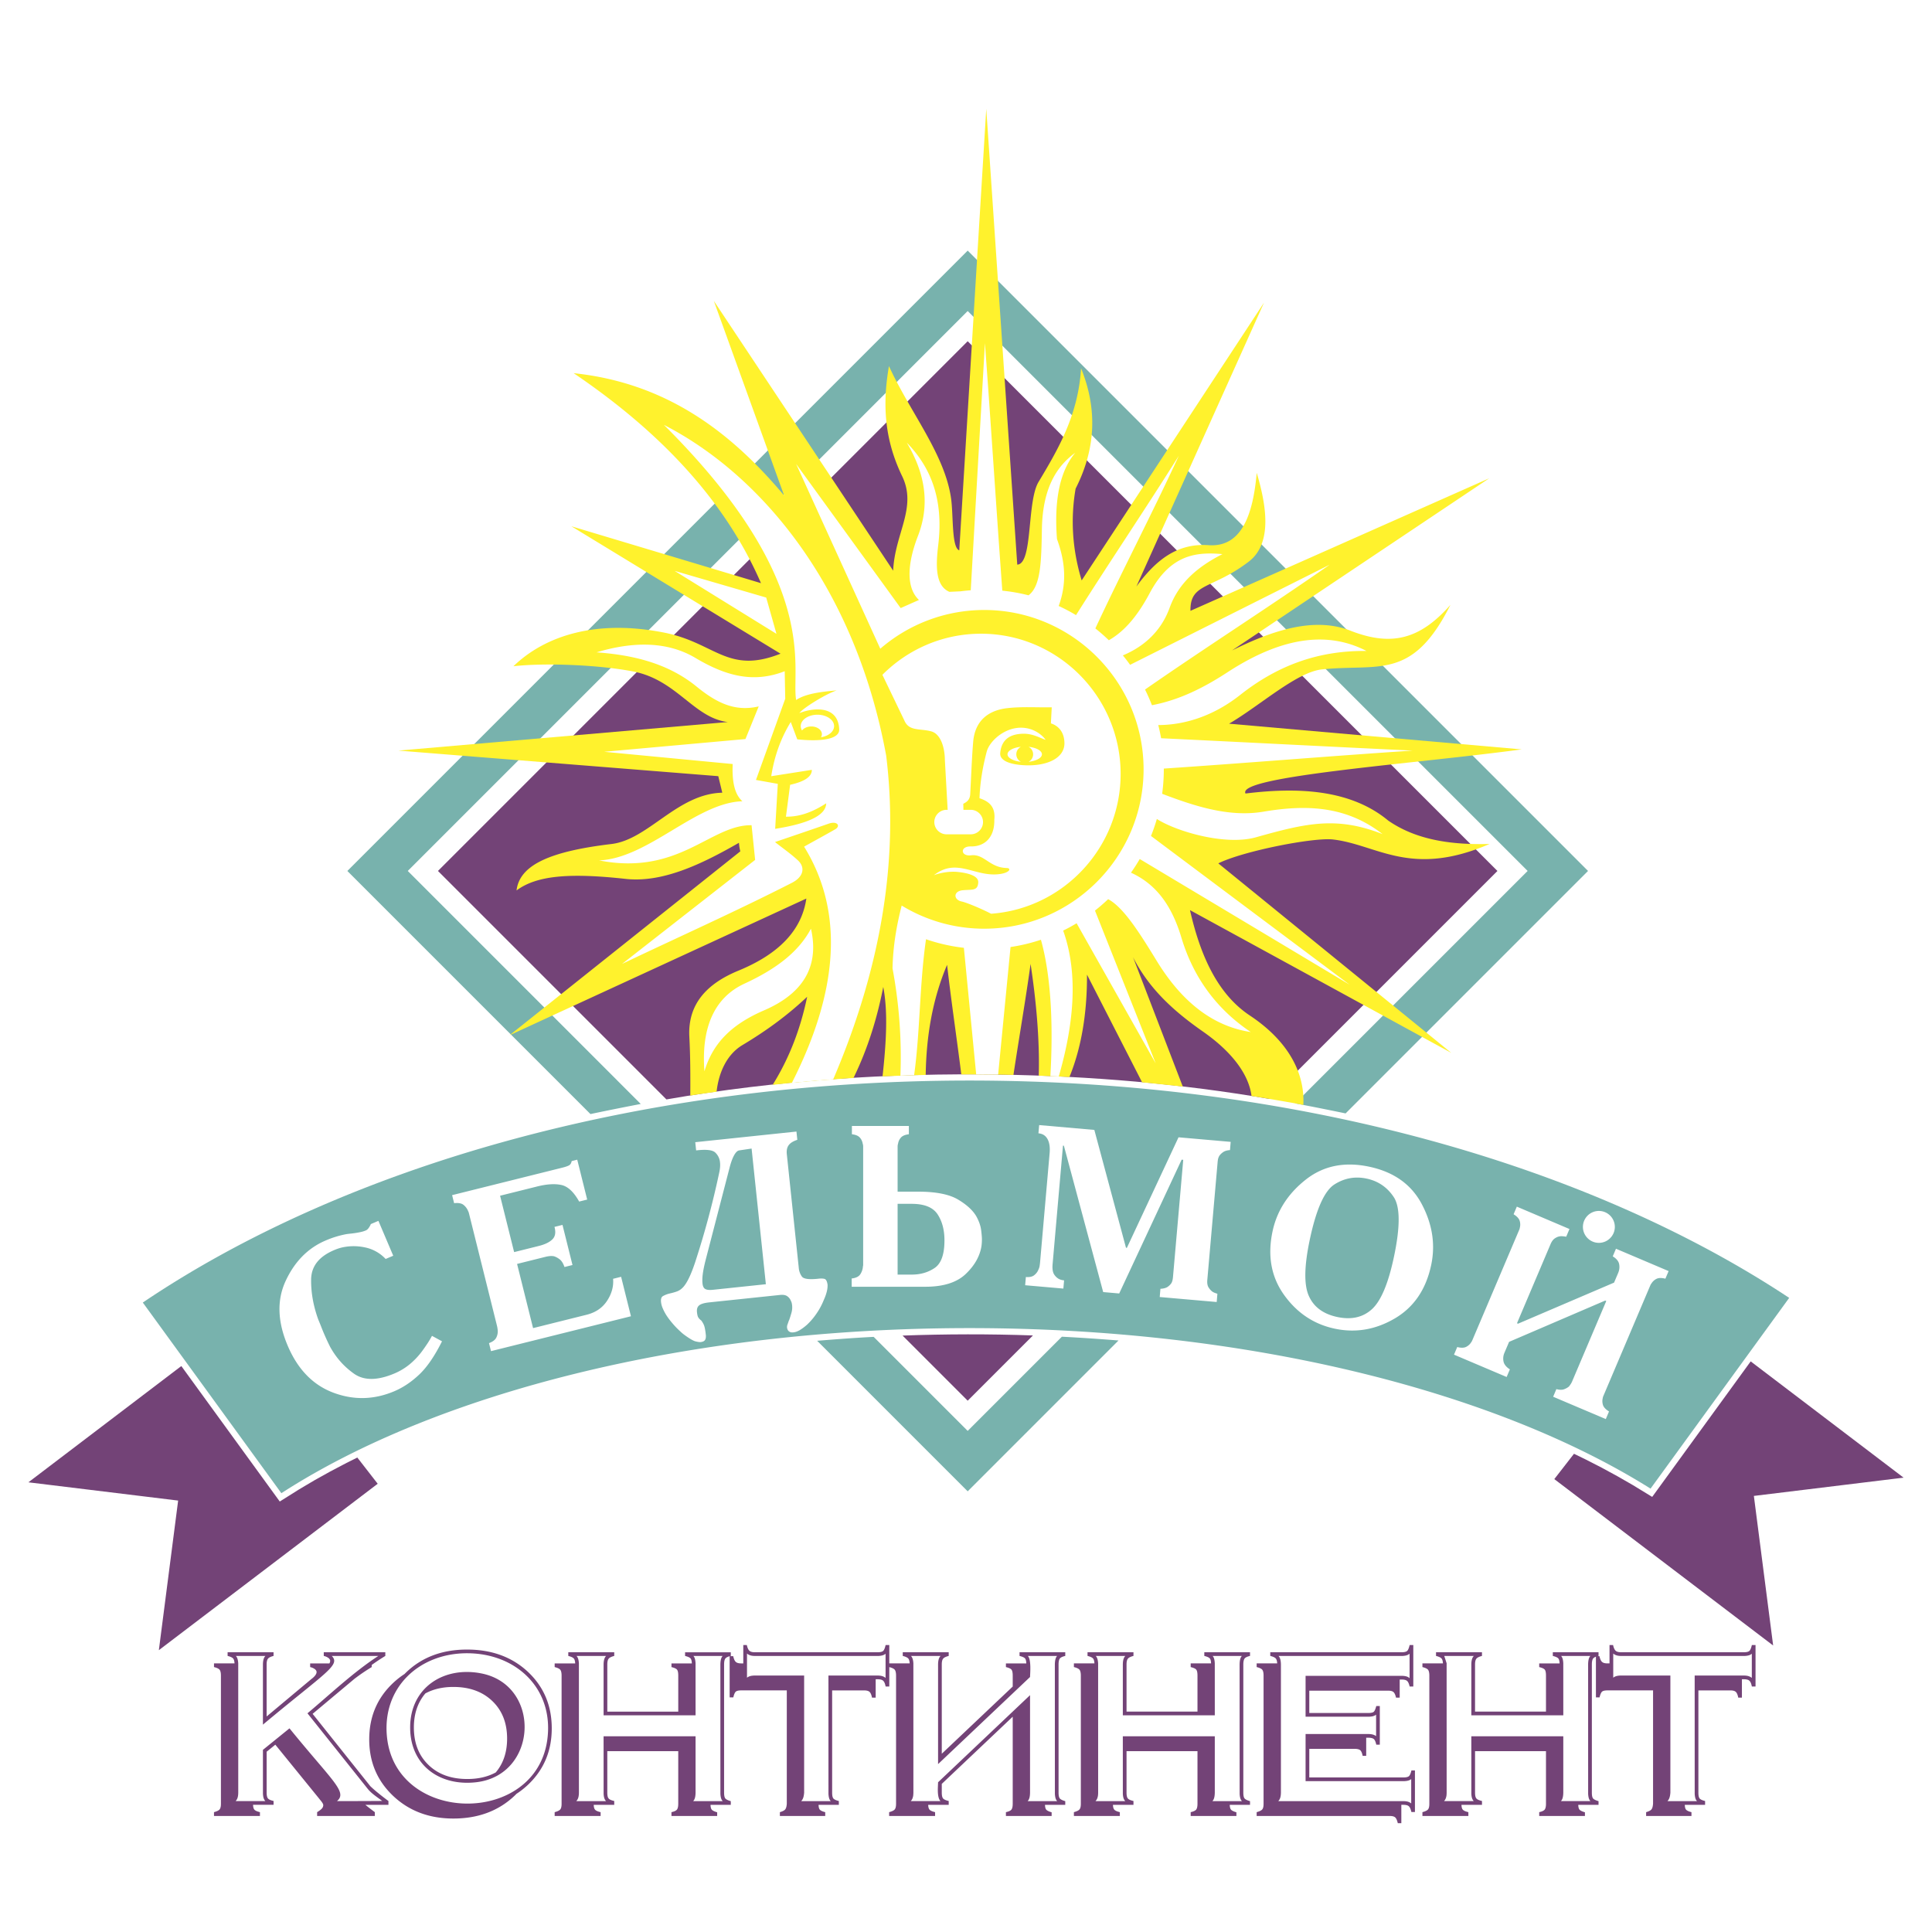 <svg xmlns="http://www.w3.org/2000/svg" width="2500" height="2500" viewBox="0 0 192.756 192.756"><g fill-rule="evenodd" clip-rule="evenodd"><path fill="#fff" d="M0 0h192.756v192.756H0V0z"/><path d="M160.582 165.957v-1.832h.354c.064.281.148.475.258.57.107.102.293.15.557.15h12.232c.283 0 .469-.049.564-.141.094-.096.172-.289.236-.58h.367v4.139h-.367c-.055-.285-.133-.479-.246-.576-.105-.102-.291-.148-.555-.148h-.191v1.836h-.365c-.057-.285-.135-.479-.246-.576-.107-.102-.291-.148-.557-.148h-3.174v10.199c0 .295.041.488.129.59.088.098.266.18.539.246v.383h-2.025c.01.236.051.395.129.482.088.098.264.18.537.248v.381h-4.523v-.381c.27-.078.449-.17.533-.277.088-.109.139-.299.158-.574V168.65h-4.533c-.283 0-.469.043-.566.135-.092.092-.172.275-.236.561h-.365v-4.057a.67.67 0 0 0-.273.17c-.088.111-.133.311-.133.605v12.785c0 .295.041.488.129.59.088.098.264.184.537.262v.367h-2.023c.01.236.051.395.127.482.088.098.266.184.539.262v.367h-4.561v-.381c.268-.059.449-.141.541-.248.088-.111.135-.305.135-.59v-5.248h-7.078v4.137c0 .285.043.479.131.58.084.107.273.189.561.256v.383h-2.047c.01.227.051.385.127.473.084.107.275.189.562.258v.381h-4.584v-.381c.287-.078.477-.17.561-.277.088-.109.129-.293.129-.561v-12.785c0-.285-.047-.479-.133-.59-.094-.107-.279-.193-.557-.262v-.367h2.047c-.012-.227-.057-.387-.133-.482-.092-.107-.277-.193-.557-.262v-.367h4.584v.367c-.27.068-.453.154-.547.262-.098.111-.145.305-.145.59v4.703h7.078v-3.592c0-.305-.041-.502-.129-.605-.084-.096-.27-.178-.547-.246v-.367h2.033c-.01-.244-.051-.408-.129-.498-.084-.096-.27-.178-.547-.246v-.367h4.561v.367l-.098.023h.189c.064.281.148.475.26.57.107.102.291.15.557.15h.189zm-49.543 14.111c.01.227.051.385.127.473.084.107.273.189.561.258v.381h-4.584v-.381c.287-.078.479-.17.561-.277.09-.109.131-.293.131-.561v-12.785c0-.285-.047-.479-.135-.59-.094-.107-.277-.193-.557-.262v-.367h2.047c-.01-.227-.055-.387-.131-.482-.094-.107-.279-.193-.557-.262v-.367h4.584v.367c-.27.068-.455.154-.547.262-.098.111-.145.305-.145.59v4.703h7.078v-3.592c0-.305-.043-.502-.131-.605-.084-.096-.268-.178-.547-.246v-.367h2.033c-.008-.244-.051-.408-.127-.498-.084-.096-.27-.178-.547-.246v-.367h4.561v.367c-.264.059-.441.141-.533.246-.088.111-.135.311-.135.605v12.785c0 .295.041.488.131.59.088.098.264.184.537.262v.367h-2.023c.008.236.051.395.127.482.088.098.264.184.537.262v.367h-4.561v-.381c.27-.059.449-.141.543-.248.088-.111.135-.305.135-.59v-5.248h-7.078v4.137c0 .285.041.479.131.58.082.107.273.189.561.256v.383h-2.047v-.001zm28.772 0v1.832h-.354c-.064-.281-.148-.475-.25-.57-.105-.102-.291-.15-.564-.15h-13.266v-.381c.287-.078.477-.17.561-.277.088-.109.129-.293.129-.561v-12.785c0-.285-.045-.479-.133-.59-.094-.107-.279-.193-.557-.262v-.367h2.047c-.01-.227-.057-.387-.133-.482-.092-.107-.277-.193-.557-.262v-.367h13.104c.283 0 .469-.049.566-.141.092-.096.17-.289.236-.58h.365v4.139h-.365c-.066-.285-.148-.469-.26-.561-.107-.092-.287-.135-.543-.135h-.189v1.807h-.367c-.064-.285-.148-.469-.26-.561-.105-.092-.287-.135-.541-.135h-7.852v2.229h5.867c.293 0 .482-.043.57-.127.092-.086.172-.275.246-.57h.352v3.857h-.352c-.057-.275-.135-.459-.236-.555-.107-.092-.297-.141-.58-.141h-.189v1.809h-.354c-.055-.277-.135-.461-.236-.557-.105-.092-.297-.141-.578-.141h-4.51v2.854H140c.293 0 .482-.045.58-.137.092-.092.172-.275.236-.561h.352v4.148h-.352c-.064-.281-.148-.475-.25-.57-.107-.102-.293-.15-.566-.15h-.189v.001zm-47.206 0c.01.227.053.383.128.473.086.105.273.189.561.258v.381H88.71v-.381c.287-.078.478-.17.561-.277.088-.109.129-.293.129-.561v-12.785c0-.285-.046-.479-.134-.59-.091-.105-.271-.189-.541-.258v1.936h-.366c-.055-.285-.134-.479-.246-.576-.106-.102-.292-.148-.556-.148h-.19v1.836H87c-.056-.285-.135-.479-.246-.576-.106-.102-.292-.148-.556-.148h-3.175v10.199c0 .295.042.488.13.59.088.098.264.18.538.246v.383h-2.024c.01.236.051.395.128.482.088.098.264.18.538.248v.381h-4.524v-.381c.269-.078.45-.17.533-.277.088-.109.139-.299.157-.574V168.65h-4.533c-.283 0-.468.043-.565.135-.093.092-.171.275-.237.561h-.366v-4.105c-.203.057-.342.129-.421.219-.088.111-.134.311-.134.605v12.785c0 .295.042.488.13.59.088.098.264.184.538.262v.367h-2.023c.009.236.05.395.127.482.088.098.265.184.538.262v.367h-4.561v-.381c.269-.059.449-.141.542-.248.088-.111.135-.305.135-.59v-5.248h-7.078v4.137c0 .285.042.479.13.58.083.107.273.189.561.256v.383h-2.047c.01.227.051.385.127.473.083.107.273.189.561.258v.381h-4.584v-.381c.287-.078.477-.17.561-.277.088-.109.13-.293.13-.561v-12.785c0-.285-.046-.479-.135-.59-.092-.107-.278-.193-.556-.262v-.367h2.047c-.01-.227-.056-.387-.132-.482-.093-.107-.278-.193-.556-.262v-.367h4.584v.367c-.269.068-.454.154-.547.262-.098.111-.144.305-.144.59v4.703h7.078v-3.592c0-.305-.042-.502-.13-.605-.084-.096-.269-.178-.547-.246v-.367h2.033c-.009-.244-.051-.408-.128-.498-.083-.096-.269-.178-.547-.246v-.367h4.561v.367l-.097.023h.337c.065.281.148.475.26.57.106.102.292.15.556.15h.19v-1.832h.352c.065.281.148.475.26.57.106.102.292.15.556.15h12.232c.282 0 .468-.049.565-.141.093-.096.171-.289.236-.58h.366v1.832h2.032c-.01-.227-.056-.387-.132-.482-.093-.107-.278-.193-.557-.262v-.367h4.584v.367c-.269.068-.454.154-.547.262-.097.111-.144.305-.144.59v8.906l7.078-6.703v-1.092c0-.305-.043-.502-.131-.605-.084-.096-.268-.178-.547-.246v-.367h2.033c-.008-.244-.051-.408-.127-.498-.084-.096-.27-.178-.547-.246v-.367h4.561v.367c-.264.059-.441.141-.533.246-.088.111-.135.311-.135.605v12.785c0 .295.043.488.131.59.088.098.264.184.537.262v.367h-2.023c.01.236.051.395.127.482.088.098.264.184.537.262v.367h-4.561v-.381c.27-.059.453-.139.543-.248.09-.107.135-.305.135-.59v-8.686l-7.078 6.703v.871c0 .285.044.477.13.58.085.105.273.189.561.256v.383h-2.046zm-67.359 0c.009.227.051.385.127.473.083.107.273.189.561.258v.381H21.35v-.381c.287-.078.478-.17.561-.277.088-.109.13-.293.13-.561v-12.785c0-.285-.046-.479-.134-.59-.093-.107-.278-.193-.557-.262v-.367h2.047c-.01-.227-.056-.387-.132-.482-.093-.107-.278-.193-.557-.262v-.367h4.584v.367c-.269.068-.455.154-.547.262-.097.111-.144.305-.144.59v5.188l4.505-3.768.042-.029c.292-.24.436-.453.436-.633 0-.105-.056-.203-.172-.295a1.26 1.26 0 0 0-.468-.203v-.367h1.92a.489.489 0 0 0 .078-.246c0-.105-.056-.203-.172-.295a1.26 1.26 0 0 0-.468-.203v-.367h6.141v.367c-.482.293-.934.594-1.358.9v.211c-.625.379-1.201.773-1.729 1.178l-4.166 3.488 5.761 7.221c.241.229.51.465.807.701.292.242.626.498.997.773v.383h-2.301c.279.229.595.471.943.73v.381H31.64v-.381c.218-.131.371-.252.468-.354a.513.513 0 0 0 .144-.344c0-.102-.088-.256-.26-.465-.074-.086-.12-.148-.148-.184l-4.375-5.385-.866.703v4.078c0 .285.042.479.13.58.083.107.273.189.561.256v.383h-2.048v.001zm24.216-3.232c.755-.893 1.132-2.018 1.132-3.377 0-1.547-.487-2.793-1.465-3.736-.978-.941-2.276-1.416-3.893-1.416-1.074 0-2.007.215-2.798.646-.764.902-1.146 2.033-1.146 3.395 0 1.553.482 2.795 1.451 3.732.969.943 2.262 1.412 3.88 1.412 1.092 0 2.04-.219 2.839-.656zm2.07 2.133c-.074.076-.15.15-.229.225-1.595 1.494-3.615 2.242-6.067 2.242-2.416 0-4.417-.754-6.012-2.258-1.59-1.508-2.387-3.383-2.387-5.631 0-2.258.788-4.129 2.369-5.623.36-.34.744-.643 1.15-.906.068-.068.137-.137.208-.205 1.576-1.492 3.587-2.236 6.03-2.236 2.471 0 4.496.744 6.081 2.227 1.581 1.49 2.373 3.365 2.373 5.633s-.797 4.146-2.387 5.646a8.252 8.252 0 0 1-1.129.886z" fill="#734377"/><path d="M174.525 165.139a.918.918 0 0 0 .254-.145v2.412c-.238-.195-.492-.23-.793-.238h-4.908l.002 11.803c.016.234.051.555.232.727h-2.947c.219-.238.262-.535.289-.846v-11.684l-5.021.002c-.248.016-.473.049-.68.215v-2.408c.242.199.498.232.793.24l12.355-.004c.151-.01.28-.029.424-.074zm-30.214 14.033c.014-.107.02-.211.021-.318l-.002-12.91-.236-.727h2.949c-.211.211-.242.561-.248.844v5.078h9.176l-.002-5.199c-.014-.227-.047-.553-.217-.723h2.92c-.193.191-.221.588-.225.844l.002 12.91c.014.236.051.553.232.727h-2.949c.203-.201.232-.576.238-.844v-5.623h-9.176l.002 5.736c.016.266.053.529.24.73h-2.965c.146-.156.2-.32.24-.525zm-34.77 0c.014-.107.02-.211.021-.318l-.002-12.908c-.018-.242-.057-.549-.236-.729h2.949c-.211.207-.242.562-.248.844v5.078h9.176l-.002-5.199c-.014-.227-.047-.553-.217-.723h2.918c-.191.191-.219.588-.225.844l.004 12.91c.014.236.049.553.23.727h-2.947c.203-.201.232-.576.238-.844v-5.623h-9.176l.002 5.738c.016.26.053.529.24.729h-2.967c.148-.159.203-.319.242-.526zm18.256-13.111c-.006-.271-.037-.643-.24-.844l12.4-.004c.258-.018.473-.057.678-.219v2.439c-.203-.197-.521-.23-.793-.236h-9.584v4.08l6.357-.002c.252-.016.475-.045.678-.201v2.139c-.238-.176-.502-.203-.793-.211h-6.242v4.705l9.863-.002c.246-.016.477-.047.676-.203v2.428c-.234-.193-.496-.225-.793-.232h-12.469c.221-.236.254-.533.262-.844v-12.793zm-36.69 13.111c.014-.107.02-.211.022-.318l-.002-12.908c-.017-.242-.058-.549-.237-.729h2.949c-.21.207-.242.562-.248.844v9.945l9.177-8.691c0-.281.148-1.73-.219-2.098h2.918c-.191.191-.219.588-.225.844l.004 12.91c.014.234.049.555.23.727h-2.947c.207-.213.232-.564.238-.844v-9.727l-9.177 8.691c0 .395-.134 1.49.244 1.879h-2.966c.146-.158.2-.318.239-.525zm-3.006-14.033a.885.885 0 0 0 .253-.145v2.412c-.237-.195-.493-.23-.792-.238h-4.908l.002 11.803c.014.232.051.557.231.727H79.94c.219-.24.263-.535.289-.846v-11.684l-5.021.002c-.255.018-.473.051-.68.215v-2.408c.241.195.492.232.793.24l12.355-.004c.152-.01.281-.029.425-.074zm-27.881 6h9.177l-.002-5.199c-.014-.229-.046-.553-.217-.723h2.919c-.191.191-.219.588-.225.844l.002 12.91c.015.234.05.555.232.727h-2.949c.204-.201.234-.574.239-.844v-5.623H60.22l.003 5.738c.016.262.053.529.241.729h-2.966c.221-.238.255-.533.261-.844l-.002-12.908c-.017-.242-.058-.549-.236-.729h2.948c-.21.209-.242.562-.248.844v5.078h-.001zm-26.6 8.558c1.076-.912-.442-1.973-4.738-7.26l-2.65 2.146.002 4.385c.017.262.053.529.241.729h-2.966c.221-.24.255-.531.261-.844l-.002-12.908c-.017-.242-.058-.551-.237-.729h2.949c-.21.207-.242.562-.248.844v6.008c6.218-5.199 7.784-5.934 6.87-6.852h4.64c-2.488 1.619-4.878 3.889-7.066 5.721l6.004 7.527c.394.492.948.83 1.45 1.213.012.012-3.732.02-4.51.02zm7.301-7.349c0 3.812 2.984 5.893 6.616 5.463 6.122-.73 6.486-9.607.556-10.84-3.756-.778-7.172 1.359-7.172 5.377zm5.673-7.403c4.951 0 8.714 3.588 8.004 8.672-1.207 8.533-14.97 8.404-15.976-.199-.576-4.967 3.137-8.473 7.972-8.473z" fill="#fff"/><path d="M2.834 147.891l15.256-11.6 9.822 13.516 1.954-1.227 1.514-.896 1.568-.873 1.622-.854 1.081-.537 2.032 2.615-21.834 16.602 1.924-14.924-14.939-1.822zm187.088-.465l-15.256-11.6-9.826 13.52-1.955-1.193-1.516-.871-1.568-.852-1.619-.83-1.145-.557-1.963 2.527 21.834 16.602-1.924-14.924 14.938-1.822zM43.695 86.896l52.852-52.852 52.852 52.852-22.742 22.743c-8.85-1.527-17.906-2.281-26.883-2.426-11.092-.178-22.35.564-33.284 2.477L43.695 86.896zm59.362 46.342l-6.51 6.51-6.497-6.498c4.337-.156 8.669-.166 13.007-.012z" fill="#734377"/><path d="M96.729 107.807c-32.854 0-62.402 8.592-82.481 22.148l13.824 19.021c15.404-9.965 40.456-16.471 68.657-16.471 27.771 0 52.49 6.307 67.947 16.016l13.832-19.031c-20.063-13.287-49.303-21.683-81.779-21.683zM40.682 86.896L96.547 31.03l55.865 55.865-23.189 23.19c1.678.318 3.352.652 5.027 1l24.189-24.19-61.892-61.892-61.892 61.893L58.91 111.15c1.671-.352 3.34-.686 5.018-1.008L40.682 86.896zm65.263 46.467l-9.398 9.398-9.38-9.381c-1.884.094-3.76.238-5.639.389l15.019 15.02 15.047-15.049a204.885 204.885 0 0 0-5.649-.377z" fill="#78b2ad"/><path d="M108.449 97.24c.018 3.812-.553 7.285-1.754 10.219l-.893-.051-2.166-.088c.107-3.734-.291-7.689-.814-11.147-.502 3.632-1.158 7.397-1.711 11.073l-1.338-.033-3.044-.023-.819.006c-.456-3.643-1.005-7.299-1.419-10.934-1.439 3.383-2.076 7.072-2.133 10.984l-1.769.043-2.537.104c.354-3.252.562-6.381.071-8.928-.612 3.131-1.548 6.172-2.971 9.086l-.617.035-2.992.221-2.966.268-1.488.158c1.713-2.75 2.802-5.697 3.442-8.787-1.928 1.828-4.072 3.395-6.449 4.816-1.581.945-2.379 2.764-2.588 4.66l-1.655.232-.967.152c.01-1.955.008-3.91-.096-5.861-.172-3.242 1.715-5.293 4.898-6.604 4.085-1.681 6.319-4.06 6.776-7.193l-29.612 13.64 23.023-18.349a5.023 5.023 0 0 1-.136-.853c-3.784 2.173-7.649 4.002-11.3 3.602-5.625-.617-8.873-.345-10.888 1.15.306-2.631 3.582-3.927 9.478-4.632 3.683-.44 6.559-5.014 11.048-5.118l-.399-1.65-31.913-2.55 32.862-2.85c-3.382-.405-5.074-4.193-9.411-5.039-3.502-.684-8.926-.879-11.976-.527 3.168-3.065 8.278-4.698 15.054-3.353 5.092 1.011 6.315 4.192 11.594 2.1L57.006 52.507l18.918 5.675c-3.629-8.354-10.166-15.176-18.692-20.951 9.215.967 15.655 5.823 21.002 12.21l-7.017-19.423 17.895 26.92c.151-3.694 2.414-6.283.895-9.43-1.913-3.96-1.906-7.518-1.318-10.984 2.119 4.627 5.586 8.792 6.202 13.228.235 1.692.042 4.886.814 5.159l2.694-44.057 3.092 45.479c1.578-.058.941-6.276 2.123-8.247 1.926-3.212 3.967-6.665 4.244-11.339 1.545 3.82 1.594 7.798-.545 12.006-.525 3.052-.322 6.104.605 9.156 6.064-9.237 12.129-18.474 18.191-27.711l-12.732 28.318c1.867-2.525 3.971-4.35 7.215-4.123 3.271.229 4.42-3.009 4.791-7.216.928 3.126 1.631 6.999-.789 8.853-3.645 2.793-5.879 2.098-5.82 4.912l29.803-13.221-25.664 17.177c3.809-1.888 8.1-3.434 11.811-1.977 4.131 1.621 6.971.849 9.986-2.572-3.822 7.598-7.129 5.847-12.807 6.436-2.529.262-6.188 3.613-9.279 5.419l29.191 2.564c-10.527 1.433-28.498 2.67-27.549 4.403 5.656-.705 10.662-.264 14.238 2.7 2.811 1.947 6.32 2.436 10.111 2.332-7.881 3.406-11.197.068-15.615-.446-1.947-.227-9.004 1.162-11.449 2.382l23.248 18.909-26.074-14.244c1.068 4.707 2.834 8.433 5.975 10.517 3.811 2.529 5.5 5.709 5.334 8.918l-1.092-.207-2.795-.482-1.283-.199c-.232-1.922-1.664-4.211-4.852-6.436-2.949-2.059-5.363-4.268-6.965-7.405l4.961 12.903-.424-.053-2.908-.307-.725-.064-5.502-10.749z" fill="#fff22d"/><path d="M66.238 42.39C82.03 58.099 78.901 66.648 79.429 69.839c.997-.667 2.665-.832 4.048-.958-1.19.397-3.45 1.836-3.715 2.262 1.354-.532 3.858-.818 3.966 1.625.043.985-1.801 1.248-4.184.996l-.649-1.73c-1.024 1.666-1.65 3.478-1.947 5.409l4.05-.635c.009.652-.667 1.159-2.167 1.491l-.417 3.181c1.499.02 2.794-.549 4.016-1.332-.025 1.242-1.918 2.043-5.09 2.545l.261-4.487-2.177-.391 2.919-8.099-.051-2.748c-3.032 1.173-5.742.558-8.904-1.323-2.947-1.752-6.441-1.592-9.871-.56 3.554.253 7.094 1.061 9.973 3.409 1.996 1.629 3.834 2.539 6.207 1.984l-1.323 3.257-14.094 1.271 12.822 1.222c-.07 1.63.14 2.98.967 3.714-4.617.135-9.383 5.691-14.298 5.902 7.984 1.558 11.113-3.574 15.214-3.511l.356 3.46-13.28 10.38c5.647-2.697 11.369-5.245 16.943-8.091 1.182-.603 1.353-1.545.61-2.238-.714-.667-1.526-1.222-2.29-1.832 1.781-.61 3.565-1.211 5.343-1.832.883-.308 1.224.237.661.56-1.032.592-2.069 1.153-3.104 1.73 4.055 6.56 3.389 14.49-1.217 23.564l2.534-.229 1.588-.117c4.947-11.564 6.52-22.285 5.285-32.303-3.067-16.677-12.311-27.931-22.176-32.995zM80.91 92.657c.693 3.064-.088 6.162-4.671 8.142-3.053 1.32-5.078 3.115-5.957 6.086-.329-4.229.911-7.322 3.985-8.742 3.297-1.524 5.438-3.233 6.643-5.486zM67.305 56.956l10.163 6.282-1.023-3.619-9.14-2.663zm35.316 17.554c.762.079 1.332.384 1.332.747 0 .362-.57.667-1.332.746a.841.841 0 0 0 0-1.493zm-.769 1.492c-.762-.078-1.332-.383-1.332-.746s.57-.668 1.332-.747a.841.841 0 0 0 0 1.493zm-3.977-12.777c7.672 0 13.93 6.284 13.93 13.988 0 7.363-5.717 13.428-12.922 13.951-1.127-.582-2.532-1.141-2.924-1.219-.843-.169-.865-1.033.092-1.125.956-.091 1.499.085 1.549-.784.037-.61-.899-.942-2.191-1.055a5.648 5.648 0 0 0-2.234.338c2.337-1.823 4.124.272 6.659-.127.908-.143 1.102-.577.59-.591-1.719-.047-2.221-1.427-3.54-1.266-1.06.129-1.12-.907-.043-.886 1.448.028 2.397-.949 2.362-2.658.141-1.318-.551-1.846-1.477-2.152.051-1.547.312-3.1.717-4.642.279-1.066 1.844-2.508 3.629-2.388 1.232.083 2.014.85 2.25 1.207-.697-.257-1.33-.622-2.213-.611-1.273.015-2.188.524-2.316 1.92-.072.759.949 1.148 2.402 1.223 2.217.114 4.039-.686 4.004-2.236-.025-1.09-.605-1.703-1.35-1.941.027-.535.057-1.069.084-1.604-1.475.028-2.959-.082-4.426.084-1.82.207-3.229 1.174-3.414 3.375-.143 1.727-.196 3.46-.294 5.19-.024.642-.425.833-.692.978l.015.602h.731c.672 0 1.223.55 1.223 1.222 0 .672-.551 1.222-1.223 1.222H94.44c-.673 0-1.223-.55-1.223-1.222 0-.672.55-1.222 1.223-1.222h.108l-.277-4.955c-.015-1.364-.458-2.619-1.349-2.869-1.117-.313-2.229.021-2.697-1.097l-2.188-4.549c2.523-2.532 6.004-4.101 9.838-4.101zm-10.048 1.499L79.43 46.288l10.431 14.38 1.823-.81c-1.287-1.214-1.18-3.593-.102-6.38 1.164-3.005.827-6.064-1.114-9.317 2.354 2.417 3.703 5.58 3.139 10.228-.257 2.123-.273 4.06 1.114 4.659l1.122-.053c.333-.044.669-.079 1.009-.104.471-8.218.942-16.436 1.415-24.654.615 8.332 1.127 16.384 1.734 24.694.893.09 1.766.246 2.615.463 1.225-.906 1.279-3.343 1.334-6.586.072-4.371 1.668-6.428 3.328-7.633-1.518 1.805-2.125 4.675-1.822 8.608.82 2.237 1.012 4.369.17 6.676.596.273 1.172.578 1.73.912 3.377-5.349 6.885-10.531 10.252-15.892-2.699 5.854-5.609 11.39-8.324 17.22.469.37.916.764 1.346 1.178 1.643-.933 2.932-2.552 4.084-4.711 2.059-3.859 4.643-4.114 7.25-3.882-2.457 1.25-4.357 2.848-5.27 5.359-.846 2.325-2.533 3.854-4.664 4.747.25.305.492.618.723.939l19.916-9.991c-6.117 4.267-12.307 8.206-18.428 12.458.254.508.484 1.03.689 1.564 2.721-.517 5.129-1.719 7.535-3.286 5.809-3.786 10.289-3.974 13.871-2.127-4.568-.053-8.684 1.292-12.604 4.389-2.541 2.008-5.385 2.997-8.17 3.004.109.432.205.871.283 1.315 8.373.4 16.713.835 25.09 1.234-8.299.547-16.525 1.238-24.82 1.793v.078c0 .827-.057 1.641-.166 2.438 3.33 1.268 6.719 2.355 10.102 1.784 4.361-.736 8.301-.555 11.887 2.237-4.602-1.803-7.611-1.09-12.641.32-3.027.849-7.908-.567-9.879-1.831a17.21 17.21 0 0 1-.584 1.696l19.816 14.837-20.938-12.536c-.271.468-.562.922-.875 1.362 2.695 1.229 4.146 3.528 5.035 6.489 1.285 4.276 3.775 7.305 6.914 9.411-3.227-.494-6.51-2.4-9.4-7.132-1.797-2.941-3.328-5.322-4.826-6.126-.42.401-.857.781-1.314 1.14 2.02 5.08 4.037 10.161 6.057 15.241l-7.889-13.976c-.436.263-.883.507-1.342.732 1.6 4.468.982 9.632-.439 14.552l-.838-.033c.258-4.398.174-9.623-.941-13.606a17.83 17.83 0 0 1-3.033.726l-1.236 12.724-2.191-.018-1.228-12.628a17.762 17.762 0 0 1-3.777-.855c-.652 4.501-.574 9.069-1.186 13.563l-.613.016-.756.031a48.101 48.101 0 0 0-.786-10.701c.05-2.308.423-4.338.913-6.269a15.789 15.789 0 0 0 8.235 2.309c8.758 0 15.9-7.142 15.9-15.899s-7.143-15.899-15.9-15.899a15.84 15.84 0 0 0-10.369 3.865zm-6.272 6.583c.916 0 1.664.51 1.664 1.136 0 .544-.562.999-1.309 1.11a.585.585 0 0 0 .09-.309c0-.422-.474-.765-1.054-.765-.399 0-.748.162-.927.4a.836.836 0 0 1-.128-.437c0-.625.747-1.135 1.664-1.135zM44.1 133.822c-.735 1.473-1.494 2.58-2.275 3.318-.782.738-1.609 1.293-2.481 1.662-2.025.859-4.054.908-6.087.145-2.033-.764-3.551-2.326-4.554-4.689-1.021-2.404-1.088-4.557-.203-6.459.885-1.902 2.179-3.232 3.883-3.988l.074-.031a9.683 9.683 0 0 1 2.125-.654c.172-.023.323-.041.45-.053a8.92 8.92 0 0 0 .934-.148c.197-.041.374-.096.528-.162.084-.035.16-.092.227-.17s.123-.16.169-.246a.151.151 0 0 1 .029-.049.206.206 0 0 0 .029-.051l.024-.061c.007-.02.017-.039.024-.059l.759-.322 1.478 3.48-.759.322a3.876 3.876 0 0 0-2.084-1.158 5.318 5.318 0 0 0-2.374.037 5.296 5.296 0 0 0-.693.244c-1.505.639-2.265 1.613-2.282 2.924-.017 1.309.221 2.641.711 3.992.102.238.196.473.285.699a22.469 22.469 0 0 0 .573 1.35c.103.223.209.443.318.662.596 1.092 1.393 1.99 2.389 2.695s2.345.697 4.047-.025a6.191 6.191 0 0 0 1.515-.916 7.483 7.483 0 0 0 1.276-1.363c.157-.217.317-.445.479-.689.162-.242.317-.504.465-.781l1.001.544zm12.013-17.326c.296-.074.514-.148.653-.223.14-.074.229-.217.27-.432l.556-.139.992 3.979-.8.199c-.541-.967-1.135-1.52-1.783-1.656-.648-.139-1.447-.088-2.395.148l-3.713.926 1.402 5.625 2.468-.615c.607-.152 1.057-.369 1.348-.656.291-.283.361-.699.209-1.244l.8-.199.998 4.002-.8.199c-.123-.363-.285-.621-.489-.775s-.398-.254-.583-.303a1.626 1.626 0 0 0-.45-.006 3.313 3.313 0 0 0-.295.049l-2.912.727 1.596 6.404 5.336-1.332c.904-.225 1.587-.689 2.049-1.395.462-.707.662-1.438.599-2.193l.8-.199.981 3.936-13.962 3.48-.2-.799c.375-.141.616-.324.726-.549a1.38 1.38 0 0 0 .147-.686 3.173 3.173 0 0 0-.083-.521l-2.749-11.029-.047-.188a.788.788 0 0 0-.069-.184 1.542 1.542 0 0 0-.436-.611c-.202-.18-.525-.244-.97-.195l-.199-.801 11.005-2.744zm23.436-2.775c-.416.135-.704.316-.865.539-.161.225-.222.52-.184.885l1.186 11.279.003.035.004.033a1.72 1.72 0 0 0 .31.867c.172.242.706.316 1.602.223l.046-.006c.016 0 .038-.004.068-.006.197-.021.375-.014.533.023s.262.23.314.578c.009.23-.02.471-.085.723a4.724 4.724 0 0 1-.286.791 6.722 6.722 0 0 1-.722 1.355 6.658 6.658 0 0 1-.953 1.125c-.239.209-.47.383-.694.521s-.442.219-.654.242c-.167.018-.296 0-.386-.053a.466.466 0 0 1-.192-.186 1.275 1.275 0 0 1-.048-.123.463.463 0 0 1-.021-.102.696.696 0 0 1 .046-.326c.042-.113.086-.24.133-.383a.184.184 0 0 0 .029-.049l.027-.072c.07-.207.139-.43.207-.668a1.952 1.952 0 0 0 .027-.947.811.811 0 0 0-.081-.221 1.017 1.017 0 0 0-.348-.459c-.167-.129-.411-.176-.729-.143l-7.087.744c-.471.051-.799.146-.984.289-.185.143-.26.373-.227.691.026.242.066.412.123.506a.903.903 0 0 0 .21.242c.001.016.01.025.026.031a.285.285 0 0 1 .049.029c.087.1.175.24.263.422.088.184.159.525.211 1.027.022.213-.002.381-.074.502-.071.123-.221.197-.449.221-.091.01-.251-.012-.479-.064-.229-.053-.592-.26-1.091-.623a3.53 3.53 0 0 1-.378-.307 15.137 15.137 0 0 1-.436-.414 9.856 9.856 0 0 1-.562-.633 7.068 7.068 0 0 1-.498-.686 5.073 5.073 0 0 1-.333-.645 2.117 2.117 0 0 1-.168-.615c-.032-.303.028-.502.179-.594a2.428 2.428 0 0 1 .698-.269.31.31 0 0 1 .09-.021c.224-.055.429-.113.614-.18s.362-.176.529-.332c.421-.383.855-1.254 1.304-2.613a86.943 86.943 0 0 0 2.4-8.951c.077-.361.101-.686.07-.975a1.515 1.515 0 0 0-.485-.998c-.28-.254-.913-.322-1.898-.203l-.087-.82 10.096-1.061.087.825zm-4.562.871l-1.238.184c-.447.064-.789 1.07-.939 1.648l-2.355 9.078c-.254.979-.439 1.854-.366 2.553.03.289.126.475.289.557.162.084.411.107.745.072l5.287-.557-1.423-13.535zm15.69-1.428c-.382.047-.649.162-.802.344a1.18 1.18 0 0 0-.275.598c-.03.09-.045.182-.045.273v4.513h2.04c1.771 0 3.097.26 3.976.779.878.52 1.493 1.086 1.844 1.695.26.475.416.922.471 1.342.053.42.08.729.08.928a5.088 5.088 0 0 1-.047.71c-.168 1.008-.695 1.932-1.581 2.771-.886.84-2.223 1.262-4.01 1.262h-7.355v-.826c.427-.045.718-.191.87-.436.153-.244.237-.504.252-.779a.438.438 0 0 0 .023-.148v-11.536-.275a.86.86 0 0 0-.046-.273 1.189 1.189 0 0 0-.275-.598c-.152-.182-.42-.297-.802-.344v-.824h5.683v.824h-.001zm-1.122 14.002h1.42c.871 0 1.631-.223 2.28-.664.649-.443.974-1.361.974-2.75 0-1.039-.229-1.906-.688-2.602-.458-.695-1.321-1.043-2.589-1.043h-1.398v7.059h.001zm19.627-14.434l3.158 11.756.09.008 5.152-11.027 5.203.455-.07.822c-.295.02-.521.088-.686.203-.164.117-.289.24-.377.369-.074.133-.119.256-.137.369s-.029.199-.033.262l-1.029 11.756c-.027.318.016.568.131.746.113.18.244.32.389.426.086.053.174.096.264.127.09.029.164.057.223.076l-.07.822-5.684-.498.07-.82c.324-.018.568-.086.73-.201.164-.117.291-.246.381-.393.055-.117.092-.229.109-.336.018-.105.027-.189.033-.25l1.023-11.688-.16-.014-6.229 13.348-1.598-.139-3.922-14.604-.09-.008-1.035 11.824c-.043.486.018.844.182 1.072.164.23.357.385.58.465a1.521 1.521 0 0 0 .384.08l-.072.822-3.812-.334.072-.822c.365.033.643-.027.832-.18.191-.152.324-.324.402-.516.074-.148.121-.289.141-.426s.031-.234.037-.295l.957-10.936c.053-.594-.018-1.062-.211-1.41-.191-.346-.492-.537-.904-.572l.072-.822 5.504.483zm27.422 3.67c2.467.523 4.219 1.775 5.258 3.754 1.041 1.977 1.354 3.977.939 5.996-.002.016-.006.027-.006.035l-.008.033c-.518 2.436-1.73 4.211-3.639 5.328-1.91 1.117-3.902 1.455-5.979 1.014-2.078-.441-3.76-1.561-5.049-3.357-1.291-1.797-1.676-3.912-1.158-6.348l.008-.035a.224.224 0 0 0 .006-.033c.445-2.014 1.543-3.713 3.299-5.096 1.754-1.384 3.864-1.814 6.329-1.291zm-.252 1.188c-1.15-.244-2.223-.051-3.215.582-.994.633-1.811 2.457-2.453 5.477-.562 2.645-.598 4.521-.107 5.633.488 1.111 1.436 1.816 2.842 2.115 1.404.299 2.557.041 3.455-.775.9-.816 1.631-2.547 2.193-5.191.641-3.018.637-5.018-.014-6s-1.551-1.595-2.701-1.841zm20.234 5.029l-.322.76a.083.083 0 0 1-.062-.002.072.072 0 0 0-.061-.002l-.021-.008a.203.203 0 0 0-.059-.012l-.107-.01c-.048-.004-.105-.008-.17-.01s-.135.006-.209.023c-.143.023-.295.09-.461.203-.164.113-.303.303-.416.57l-3.348 7.889.105.045 9.58-4.098.412-.971c.119-.281.152-.57.096-.869-.057-.297-.27-.557-.639-.781l.322-.76 5.252 2.23-.322.758c-.391-.098-.693-.09-.908.027a1.242 1.242 0 0 0-.498.473c-.033.035-.059.078-.08.127l-.059.137-4.602 10.842-.059.139a.47.47 0 0 0-.037.145c-.061.223-.059.453.008.688.064.236.27.459.611.67l-.322.76-5.252-2.229.322-.76c.312.082.568.088.766.014s.361-.166.49-.277c.07-.086.131-.172.186-.258.053-.084.094-.162.123-.232l3.412-8.037-.105-.045-9.59 4.119-.467 1.098c-.119.281-.148.566-.09.857s.271.555.635.793l-.322.758-5.252-2.229.322-.76c.389.1.691.09.906-.025.217-.115.383-.273.5-.473a.435.435 0 0 0 .078-.129l.059-.137 4.604-10.842.057-.137a.469.469 0 0 0 .037-.146 1.248 1.248 0 0 0-.006-.688c-.066-.234-.27-.459-.611-.67l.322-.76 5.252 2.232zm2.934-1.803c.877 0 1.592.715 1.592 1.592S160.396 124 159.52 124s-1.592-.715-1.592-1.592.715-1.592 1.592-1.592z" fill="#fff"/></g></svg>